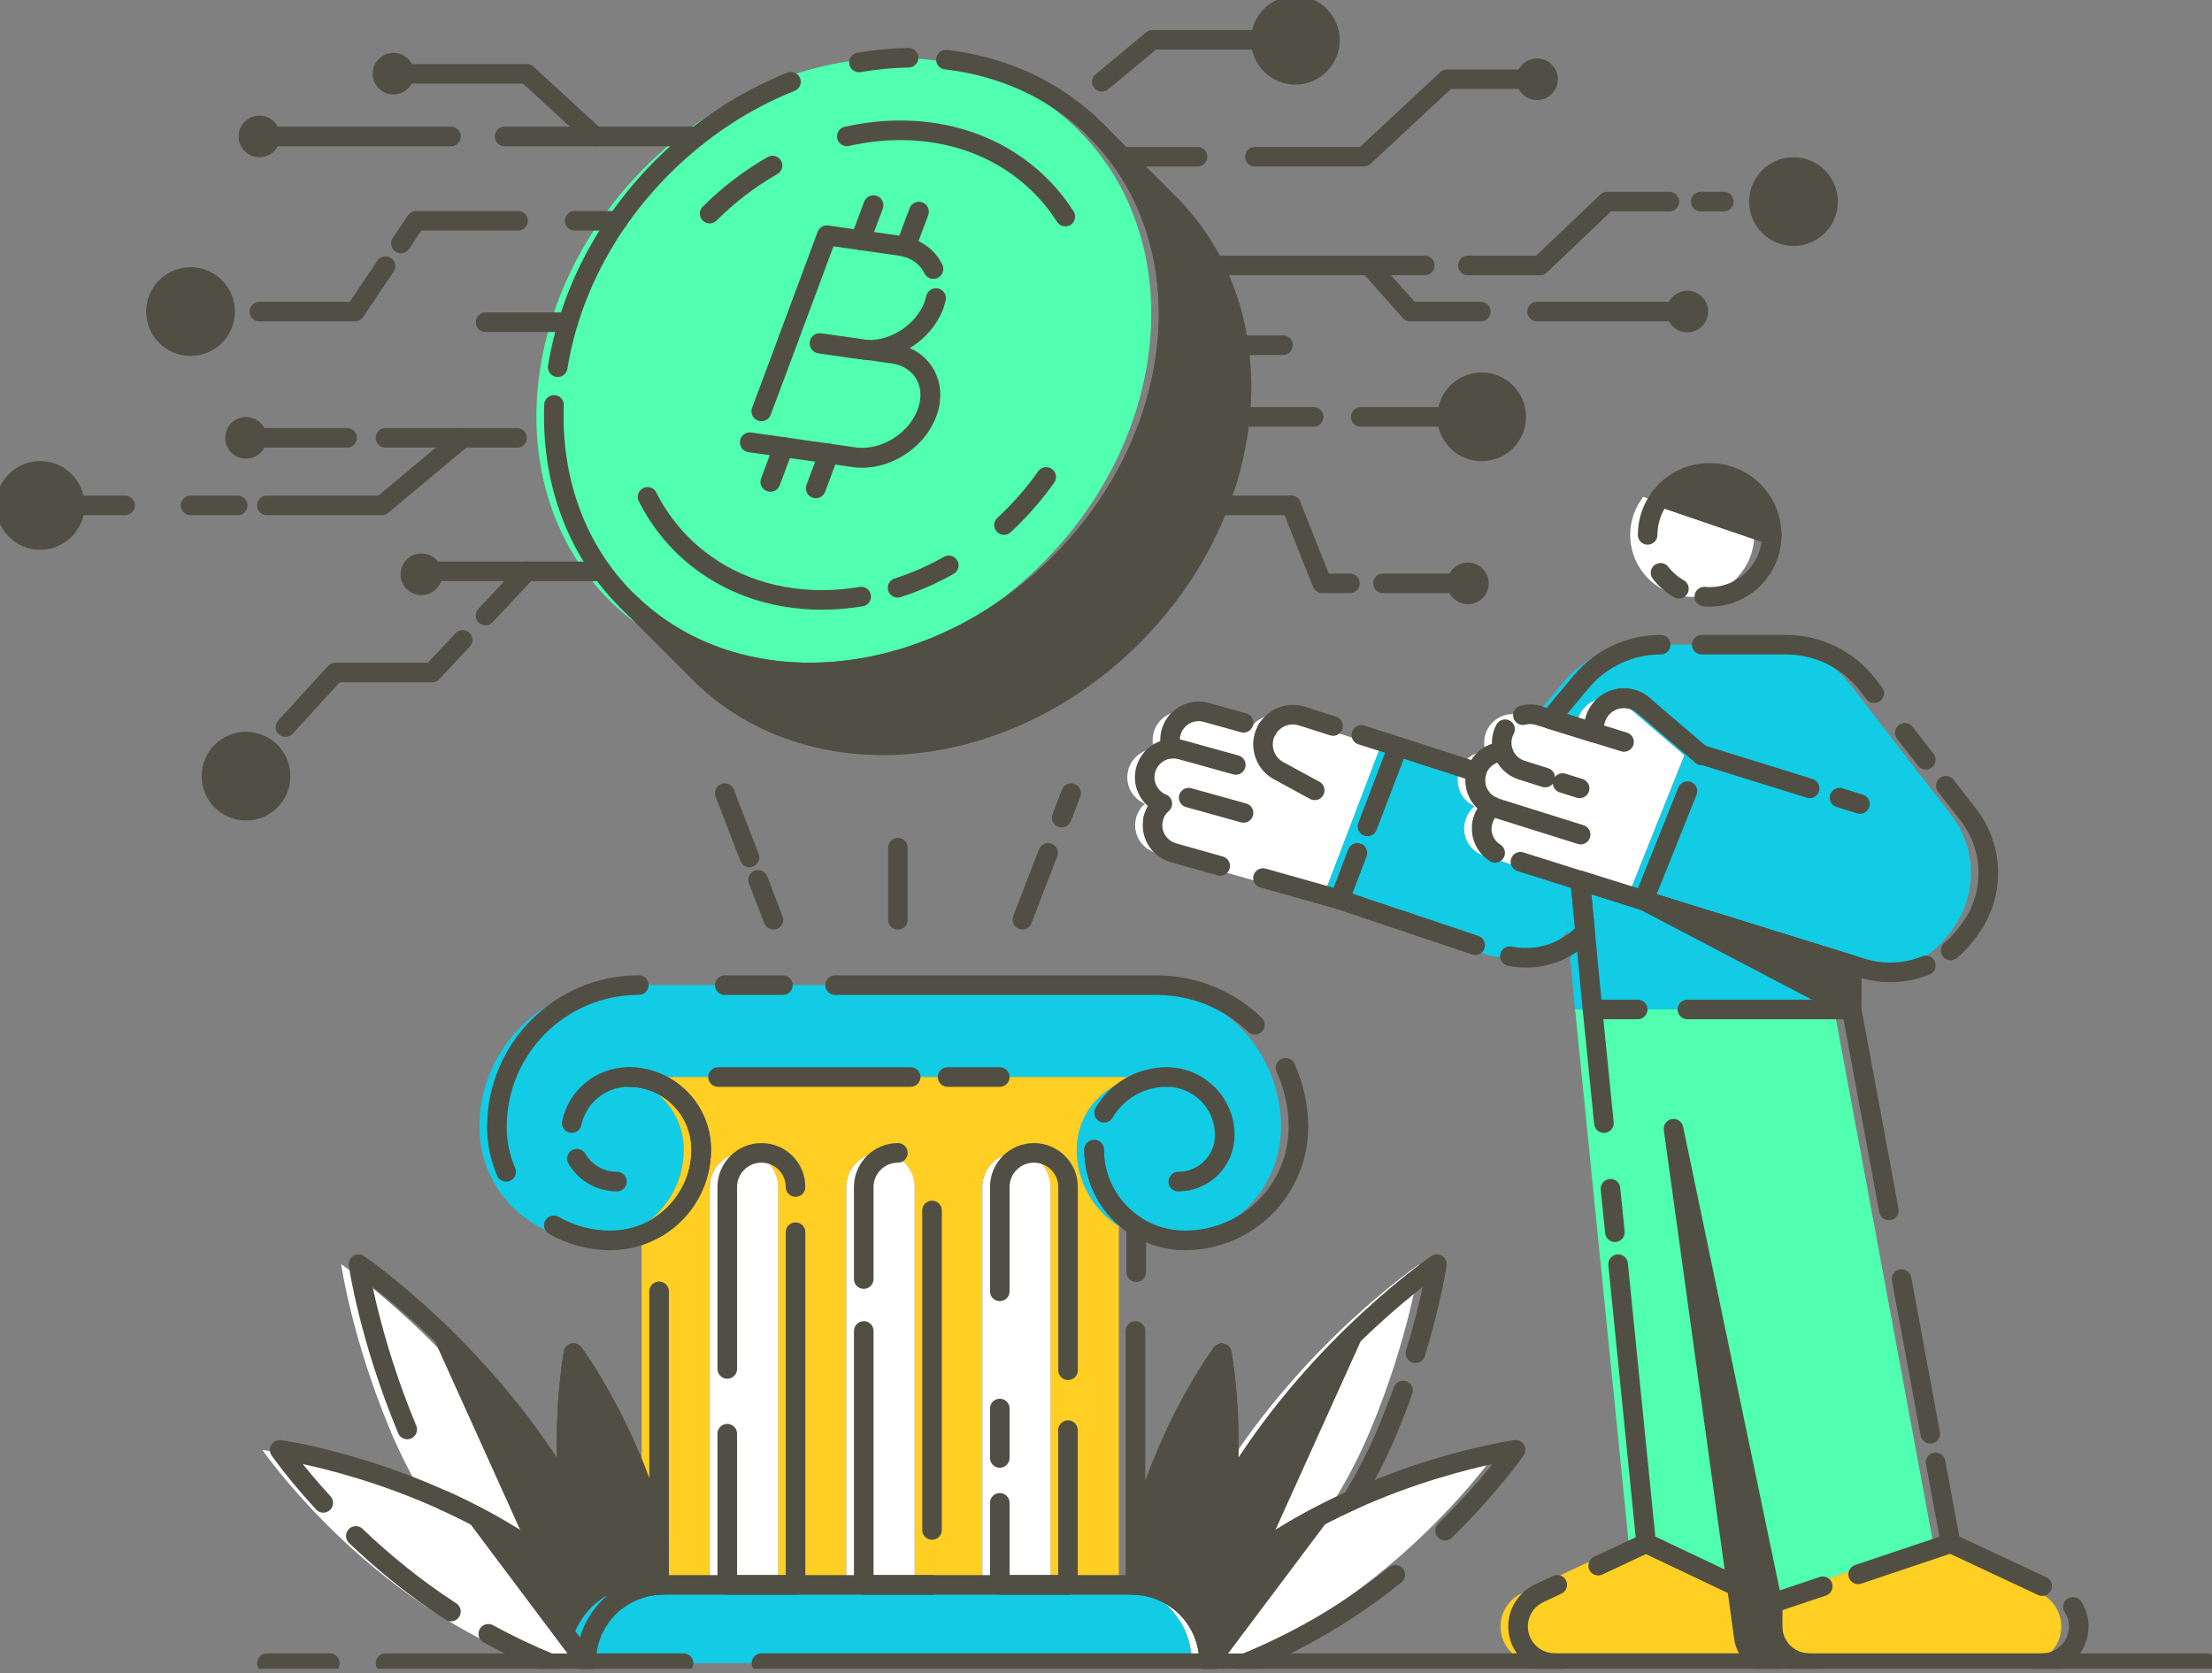 <svg width="464" height="351" viewBox="0 0 464 351" fill="none" xmlns="http://www.w3.org/2000/svg">
<rect x="0" y="0" width="464" height="351" fill="#808080" stroke="none"/>
<g clip-path="url(#clip0_795_5275)">
<path d="M409.397 195.159L408.685 196.109C403.624 202.795 394.929 205.59 386.909 203.106L384.771 202.448L343.357 189.605L342.955 189.477L341.146 188.911L353.331 158.457L341.073 147.971C338.79 146.017 335.447 145.962 333.108 147.825C331.555 149.067 330.733 150.894 330.733 152.739C330.733 153.068 330.752 153.397 330.806 153.726L321.508 150.84L328.048 143.021C332.177 138.088 338.278 135.238 344.709 135.238H370.979C377.702 135.238 384.041 138.344 388.151 143.66L409.288 170.953C414.768 178.059 414.823 187.979 409.397 195.159Z" fill="#12CCE5"/>
<path d="M289.589 156.636L277.349 188.733L242.456 178.905C242.292 178.85 242.127 178.814 241.981 178.741C241.835 178.686 241.671 178.613 241.524 178.54C241.159 178.357 240.794 178.156 240.483 177.919C240.355 177.827 240.227 177.718 240.118 177.608C239.332 176.914 238.748 176.037 238.419 175.05C238.364 174.904 238.327 174.74 238.291 174.594C238.163 174.119 238.108 173.644 238.108 173.132C238.108 172.931 238.127 172.712 238.145 172.511C238.163 172.31 238.2 172.127 238.236 171.926C238.254 171.835 238.273 171.744 238.291 171.652C238.309 171.616 238.309 171.561 238.327 171.525C238.346 171.47 238.346 171.415 238.364 171.378C238.382 171.287 238.419 171.196 238.455 171.104C238.492 171.013 238.528 170.922 238.565 170.83C238.62 170.721 238.656 170.611 238.711 170.502C238.748 170.447 238.766 170.374 238.802 170.319C238.839 170.228 238.894 170.154 238.949 170.081C239.003 169.972 239.076 169.88 239.131 169.789C239.168 169.734 239.204 169.679 239.241 169.625C239.296 169.552 239.35 169.479 239.405 169.405C239.46 169.332 239.515 169.259 239.57 169.204C239.588 169.186 239.588 169.186 239.606 169.168C239.661 169.113 239.716 169.058 239.771 169.004C239.825 168.93 239.899 168.876 239.972 168.803C240.045 168.73 240.099 168.675 240.173 168.62C237.743 167.615 236.227 165.131 236.501 162.463C236.793 159.668 238.93 157.567 241.506 157.147C241.689 157.111 241.89 157.093 242.072 157.093C241.817 156.325 241.725 155.485 241.817 154.645C242.109 151.849 244.246 149.749 246.822 149.328C247.644 149.201 248.521 149.237 249.38 149.475L262.149 153.019C263.629 150.516 266.662 149.347 269.457 150.242L289.589 156.636Z" fill="white"/>
<path d="M268.709 236.412C268.709 249.565 258.059 260.215 244.905 260.215C241.142 260.215 237.653 259.119 234.693 257.256C229.377 253.876 225.851 247.939 225.851 241.18C225.851 232.758 232.665 225.944 241.087 225.944H128.188C136.61 225.944 143.424 232.758 143.424 241.18C143.424 247.939 139.898 253.876 134.582 257.256C131.641 259.138 128.133 260.215 124.37 260.215C111.217 260.215 100.566 249.565 100.566 236.412C100.566 219.97 113.884 206.652 130.326 206.652H238.95C255.373 206.671 268.709 219.988 268.709 236.412Z" fill="#12CCE5"/>
<path d="M234.692 257.255V332.485H220.37V249.016C220.37 245.07 217.173 241.855 213.209 241.855C209.263 241.855 206.048 245.052 206.048 249.016V332.485H191.835V249.016C191.835 245.07 188.638 241.855 184.673 241.855C180.728 241.855 177.512 245.052 177.512 249.016V332.485H163.208V249.016C163.208 245.07 160.011 241.855 156.047 241.855C152.083 241.855 148.886 245.052 148.886 249.016V332.485H134.581V257.255C139.898 253.876 143.423 247.939 143.423 241.179C143.423 232.757 136.609 225.943 128.188 225.943H241.086C232.665 225.943 225.851 232.757 225.851 241.179C225.851 247.939 229.376 253.876 234.692 257.255Z" fill="#FFCF24"/>
<path d="M163.225 249.017V332.485H148.902V249.017C148.902 245.071 152.099 241.855 156.064 241.855C160.028 241.855 163.225 245.052 163.225 249.017Z" fill="white"/>
<path d="M220.371 249.017V332.485H206.066V249.017C206.066 245.071 209.263 241.855 213.228 241.855C217.174 241.855 220.371 245.052 220.371 249.017Z" fill="white"/>
<path d="M191.854 249.017V332.485H177.531V249.017C177.531 245.071 180.728 241.855 184.692 241.855C188.657 241.855 191.854 245.052 191.854 249.017Z" fill="white"/>
<path d="M233.069 35.806C231.133 32.792 228.868 29.96 226.255 27.348C203.274 4.366 162.59 7.782 135.388 34.984C108.186 62.185 104.77 102.869 127.752 125.851C130.364 128.463 133.196 130.729 136.21 132.665C159.795 147.755 194.505 142.329 218.619 118.215C242.752 94.1 248.159 59.39 233.069 35.806Z" fill="#50FFAF"/>
<path d="M237.564 133.489C210.362 160.691 169.679 164.107 146.679 141.125L131.406 125.853C134.019 128.465 136.85 130.731 139.865 132.667C163.449 147.757 198.159 142.331 222.273 118.217C246.388 94.103 251.814 59.392 236.724 35.808C234.787 32.794 232.522 29.962 229.91 27.35L245.182 42.622C268.182 65.604 264.766 106.288 237.564 133.489Z" fill="#514F44" stroke="#514F44" stroke-width="4.11" stroke-miterlimit="10" stroke-linecap="round" stroke-linejoin="round"/>
<path d="M367.975 112.207C367.975 119.387 362.148 125.214 354.968 125.214C347.789 125.214 341.961 119.387 341.961 112.207C341.961 109.211 342.984 106.453 344.683 104.242L367.975 112.207Z" fill="white"/>
<path d="M371.635 112.204L348.324 104.239C350.699 101.17 354.426 99.197 358.609 99.197C365.807 99.197 371.635 105.007 371.635 112.204Z" fill="#514F44" stroke="#514F44" stroke-width="4.11" stroke-miterlimit="10" stroke-linecap="round" stroke-linejoin="round"/>
<path d="M328.846 195.472C324.462 200.222 317.575 202.195 311.144 200.058L277.348 188.713L289.588 156.615L289.88 156.707L306.084 161.95C305.993 162.26 305.92 162.589 305.865 162.918C305.518 165.567 306.961 168.106 309.354 169.184C309.226 169.294 309.098 169.403 308.97 169.531C308.897 169.604 308.842 169.659 308.769 169.732C308.66 169.842 308.568 169.951 308.477 170.079C308.404 170.152 308.349 170.243 308.294 170.335C307.984 170.755 307.728 171.212 307.545 171.723C307.509 171.815 307.491 171.888 307.454 171.979C307.454 171.997 307.436 172.034 307.436 172.052C307.418 172.089 307.399 172.143 307.399 172.18C307.381 172.235 307.363 172.29 307.363 172.344C307.326 172.472 307.308 172.618 307.271 172.746C307.271 172.783 307.253 172.838 307.253 172.874C307.235 172.929 307.235 173.002 307.217 173.057C306.833 175.943 308.587 178.702 311.363 179.579L327.842 184.749L328.846 195.472Z" fill="#12CCE5"/>
<path d="M405.518 323.751L368.141 336.338L341.652 323.751L330.398 211.766H384.747L405.518 323.751Z" fill="#50FFAF"/>
<path d="M432.391 341.217C432.391 345.456 428.956 348.908 424.7 348.908H375.832C371.593 348.908 368.141 345.456 368.141 341.217V336.321L405.5 323.734L427.952 334.239C429.303 334.878 430.418 335.865 431.185 337.07C431.971 338.313 432.391 339.738 432.391 341.217Z" fill="#FFCF24"/>
<path d="M375.829 348.908H322.449C318.192 348.908 314.758 345.455 314.758 341.217C314.758 338.239 316.493 335.517 319.197 334.256L341.649 323.752L368.156 336.339V341.235C368.138 345.473 371.591 348.908 375.829 348.908Z" fill="#FFCF24"/>
<path d="M379.483 348.909H371.883C368.814 348.909 366.22 346.644 365.818 343.611L364.32 332.76L371.81 336.304V341.2C371.792 345.475 375.245 348.909 379.483 348.909Z" fill="#514F44" stroke="#514F44" stroke-width="4.11" stroke-miterlimit="10" stroke-linecap="round" stroke-linejoin="round"/>
<path d="M371.8 336.34L364.328 332.777L351.047 236.795L371.8 336.34Z" fill="#514F44" stroke="#514F44" stroke-width="4.11" stroke-miterlimit="10" stroke-linecap="round" stroke-linejoin="round"/>
<path d="M384.749 202.451V211.768H330.4L328.847 195.472L327.824 184.73L341.124 188.896V188.914L342.932 189.462L343.334 189.59L384.749 202.451Z" fill="#12CCE5"/>
<path d="M353.304 158.444L341.119 188.897L327.802 184.714L311.323 179.544C308.547 178.667 306.793 175.927 307.177 173.022C307.177 172.967 307.195 172.894 307.213 172.839C307.213 172.803 307.231 172.748 307.231 172.711C307.25 172.584 307.286 172.437 307.323 172.31C307.341 172.255 307.359 172.2 307.359 172.145C307.378 172.109 307.378 172.054 307.396 172.017C307.396 171.999 307.414 171.962 307.414 171.944C307.451 171.853 307.469 171.761 307.505 171.688C307.688 171.195 307.944 170.72 308.254 170.3C308.309 170.209 308.382 170.136 308.437 170.044C308.528 169.935 308.62 169.807 308.729 169.697C308.784 169.624 308.857 169.569 308.93 169.496C309.058 169.368 309.186 169.259 309.314 169.149C306.921 168.071 305.478 165.532 305.825 162.883C305.861 162.554 305.934 162.225 306.044 161.915C306.793 159.43 309.095 157.731 311.616 157.677C311.342 156.836 311.25 155.941 311.378 155.009C311.872 151.319 315.562 148.962 319.106 150.077L321.481 150.808L330.779 153.694C330.725 153.365 330.706 153.036 330.706 152.708C330.706 150.862 331.51 149.036 333.081 147.793C335.438 145.93 338.763 145.985 341.046 147.939L353.304 158.444Z" fill="white"/>
<path d="M310.799 94.702C314.805 94.702 318.052 91.455 318.052 87.45C318.052 83.444 314.805 80.197 310.799 80.197C306.794 80.197 303.547 83.444 303.547 87.45C303.547 91.455 306.794 94.702 310.799 94.702Z" fill="#514F44" stroke="#514F44" stroke-width="4.11" stroke-miterlimit="10" stroke-linecap="round" stroke-linejoin="round"/>
<path d="M39.967 72.617C43.973 72.617 47.22 69.369 47.22 65.364C47.22 61.358 43.973 58.111 39.967 58.111C35.962 58.111 32.715 61.358 32.715 65.364C32.715 69.369 35.962 72.617 39.967 72.617Z" fill="#514F44" stroke="#514F44" stroke-width="4.11" stroke-miterlimit="10" stroke-linecap="round" stroke-linejoin="round"/>
<path d="M271.721 15.693C275.727 15.693 278.974 12.446 278.974 8.44C278.974 4.435 275.727 1.188 271.721 1.188C267.716 1.188 264.469 4.435 264.469 8.44C264.469 12.446 267.716 15.693 271.721 15.693Z" fill="#514F44" stroke="#514F44" stroke-width="4.11" stroke-miterlimit="10" stroke-linecap="round" stroke-linejoin="round"/>
<path d="M51.604 170.079C55.61 170.079 58.857 166.832 58.857 162.827C58.857 158.821 55.61 155.574 51.604 155.574C47.599 155.574 44.352 158.821 44.352 162.827C44.352 166.832 47.599 170.079 51.604 170.079Z" fill="#514F44" stroke="#514F44" stroke-width="4.11" stroke-miterlimit="10" stroke-linecap="round" stroke-linejoin="round"/>
<path d="M353.944 69.728C356.356 69.728 358.31 67.774 358.31 65.362C358.31 62.951 356.356 60.996 353.944 60.996C351.533 60.996 349.578 62.951 349.578 65.362C349.578 67.774 351.533 69.728 353.944 69.728Z" fill="#514F44"/>
<path d="M322.417 20.99C324.828 20.99 326.783 19.035 326.783 16.624C326.783 14.213 324.828 12.258 322.417 12.258C320.006 12.258 318.051 14.213 318.051 16.624C318.051 19.035 320.006 20.99 322.417 20.99Z" fill="#514F44"/>
<path d="M307.913 126.748C310.324 126.748 312.279 124.793 312.279 122.382C312.279 119.97 310.324 118.016 307.913 118.016C305.502 118.016 303.547 119.97 303.547 122.382C303.547 124.793 305.502 126.748 307.913 126.748Z" fill="#514F44"/>
<path d="M88.397 124.848C90.809 124.848 92.764 122.893 92.764 120.481C92.764 118.07 90.809 116.115 88.397 116.115C85.986 116.115 84.031 118.07 84.031 120.481C84.031 122.893 85.986 124.848 88.397 124.848Z" fill="#514F44"/>
<path d="M82.546 19.822C84.957 19.822 86.912 17.867 86.912 15.456C86.912 13.045 84.957 11.09 82.546 11.09C80.135 11.09 78.18 13.045 78.18 15.456C78.18 17.867 80.135 19.822 82.546 19.822Z" fill="#514F44"/>
<path d="M51.604 96.219C54.016 96.219 55.971 94.264 55.971 91.853C55.971 89.441 54.016 87.486 51.604 87.486C49.193 87.486 47.238 89.441 47.238 91.853C47.238 94.264 49.193 96.219 51.604 96.219Z" fill="#514F44"/>
<path d="M54.413 32.992C56.824 32.992 58.779 31.037 58.779 28.626C58.779 26.215 56.824 24.26 54.413 24.26C52.002 24.26 50.047 26.215 50.047 28.626C50.047 31.037 52.002 32.992 54.413 32.992Z" fill="#514F44"/>
<path d="M8.44 113.281C12.446 113.281 15.693 110.033 15.693 106.028C15.693 102.022 12.446 98.775 8.44 98.775C4.435 98.775 1.188 102.022 1.188 106.028C1.188 110.033 4.435 113.281 8.44 113.281Z" fill="#514F44" stroke="#514F44" stroke-width="4.11" stroke-miterlimit="10" stroke-linecap="round" stroke-linejoin="round"/>
<path d="M376.217 49.546C380.223 49.546 383.47 46.299 383.47 42.294C383.47 38.288 380.223 35.041 376.217 35.041C372.212 35.041 368.965 38.288 368.965 42.294C368.965 46.299 372.212 49.546 376.217 49.546Z" fill="#514F44" stroke="#514F44" stroke-width="4.11" stroke-miterlimit="10" stroke-linecap="round" stroke-linejoin="round"/>
<path d="M139.133 332.486C138.658 332.486 138.201 332.504 137.745 332.541C135.881 332.705 134.109 333.18 132.483 333.911C131.497 334.368 130.565 334.897 129.688 335.537C127.167 329.033 123.97 321.982 119.951 314.875C119.732 314.51 119.531 314.126 119.312 313.761C118.837 308.39 118.764 303.384 118.892 299.073C118.892 298.89 118.91 298.726 118.91 298.543C118.928 298.178 118.946 297.831 118.946 297.465C119.221 290.925 119.933 286.176 120.189 284.513C120.207 284.44 120.225 284.349 120.225 284.294C120.225 284.276 120.225 284.257 120.244 284.221C120.244 284.221 120.244 284.221 120.244 284.203C120.244 284.166 120.262 284.129 120.262 284.093C120.262 284.056 120.28 284.02 120.28 284.002C120.298 283.91 120.298 283.855 120.298 283.855C120.298 283.855 132.885 300.79 138.183 324.028C138.201 324.119 138.22 324.21 138.238 324.302V332.45H139.133V332.486Z" fill="#514F44" stroke="#514F44" stroke-width="4.11" stroke-miterlimit="10" stroke-linecap="round" stroke-linejoin="round"/>
<path d="M297.754 265.203C297.754 265.203 295.543 280.658 287.524 299.877C285.386 305.01 282.829 309.979 279.924 314.729C275.247 316.848 270.406 319.351 265.583 322.329C264.049 323.26 262.569 324.228 261.126 325.215C255.225 329.216 250.018 333.491 245.579 337.564C244.885 336.815 244.118 336.139 243.277 335.555C245.798 329.051 248.995 322 253.014 314.893C253.215 314.528 253.435 314.144 253.654 313.779C254.476 312.372 255.316 310.947 256.193 309.541C273.621 281.608 297.754 265.203 297.754 265.203Z" fill="white"/>
<path d="M314.266 304.15C314.266 304.15 300.108 324.702 276.14 339.463C269.837 343.354 263.48 346.46 257.524 348.908H249.961V348.634C249.961 344.341 248.281 340.45 245.559 337.563C250.016 333.489 255.223 329.196 261.105 325.214C262.548 324.227 264.046 323.259 265.563 322.327C270.385 319.35 275.227 316.847 279.903 314.728C286.188 311.878 292.161 309.741 297.313 308.169C307.361 305.1 314.266 304.15 314.266 304.15Z" fill="white"/>
<path d="M126.031 335.555C125.702 335.792 125.373 336.048 125.063 336.304C124.606 336.706 124.15 337.126 123.729 337.564C119.272 333.491 114.065 329.197 108.183 325.215C106.74 324.228 105.242 323.26 103.725 322.329C98.903 319.351 94.061 316.848 89.385 314.729C86.48 309.979 83.922 305.01 81.785 299.877C73.765 280.64 71.555 265.203 71.555 265.203C71.555 265.203 95.687 281.608 113.134 309.541C114.011 310.947 114.869 312.372 115.673 313.779C115.892 314.144 116.093 314.528 116.312 314.893C120.313 322 123.492 329.051 126.031 335.555Z" fill="white"/>
<path d="M123.728 337.563C122.687 338.659 121.81 339.901 121.116 341.271C119.983 343.482 119.344 345.984 119.344 348.652V348.926H111.781C105.825 346.478 99.468 343.372 93.165 339.481C69.197 324.702 55.039 304.168 55.039 304.168C55.039 304.168 61.944 305.118 71.992 308.205C77.144 309.776 83.099 311.914 89.402 314.764C94.079 316.883 98.92 319.386 103.743 322.363C105.277 323.295 106.757 324.263 108.2 325.25C114.064 329.214 119.271 333.489 123.728 337.563Z" fill="white"/>
<path d="M257.291 313.778C257.071 314.143 256.87 314.527 256.651 314.892C252.632 321.999 249.435 329.05 246.914 335.554V300.022C251.7 290.047 256.286 283.891 256.286 283.891C256.286 283.891 256.286 283.891 256.286 283.909V283.927C256.286 283.945 256.304 283.982 256.304 284.018C256.304 284.037 256.304 284.073 256.322 284.11C256.322 284.146 256.341 284.183 256.341 284.219V284.238C256.341 284.256 256.341 284.274 256.359 284.311C256.596 285.736 257.364 290.613 257.638 297.482C257.638 297.519 257.638 297.574 257.638 297.61C257.656 297.921 257.656 298.231 257.674 298.542C257.674 298.725 257.692 298.889 257.692 299.072C257.82 303.401 257.766 308.407 257.291 313.778Z" fill="#514F44" stroke="#514F44" stroke-width="4.11" stroke-miterlimit="10" stroke-linecap="round" stroke-linejoin="round"/>
<path d="M129.683 335.554C129.354 335.791 129.025 336.047 128.715 336.303C128.258 336.705 127.801 337.125 127.381 337.563C123.49 333.983 119.014 330.274 114.009 326.712L93.055 280.328C100.563 287.69 109.277 297.555 116.767 309.539C117.644 310.946 118.503 312.371 119.306 313.778C119.526 314.143 119.727 314.527 119.946 314.892C123.965 321.998 127.144 329.05 129.683 335.554Z" fill="#514F44" stroke="#514F44" stroke-width="4.11" stroke-miterlimit="10" stroke-linecap="round" stroke-linejoin="round"/>
<path d="M247.016 335.552C247.344 335.789 247.673 336.045 247.984 336.301C248.441 336.703 248.897 337.123 249.317 337.561C253.209 333.981 257.684 330.272 262.69 326.71L283.644 280.326C276.136 287.688 267.421 297.553 259.931 309.537C259.055 310.944 258.196 312.369 257.392 313.776C257.173 314.141 256.972 314.525 256.753 314.89C252.734 321.996 249.537 329.048 247.016 335.552Z" fill="#514F44" stroke="#514F44" stroke-width="4.11" stroke-miterlimit="10" stroke-linecap="round" stroke-linejoin="round"/>
<path d="M127.384 337.565C126.343 338.661 125.466 339.903 124.772 341.274C123.639 343.484 123 345.987 123 348.654L100.164 318.219C102.557 319.479 104.987 320.849 107.38 322.329C108.915 323.261 110.394 324.229 111.838 325.216C117.72 329.216 122.927 333.491 127.384 337.565Z" fill="#514F44" stroke="#514F44" stroke-width="4.11" stroke-miterlimit="10" stroke-linecap="round" stroke-linejoin="round"/>
<path d="M249.32 337.565C250.362 338.661 251.238 339.903 251.933 341.274C253.065 343.484 253.705 345.987 253.705 348.654L276.559 318.219C274.165 319.479 271.736 320.849 269.343 322.329C267.808 323.261 266.328 324.229 264.885 325.216C258.984 329.216 253.76 333.491 249.32 337.565Z" fill="#514F44" stroke="#514F44" stroke-width="4.11" stroke-miterlimit="10" stroke-linecap="round" stroke-linejoin="round"/>
<path d="M249.947 348.634V348.908H119.328V348.634C119.328 345.985 119.968 343.464 121.1 341.253C121.794 339.901 122.69 338.659 123.713 337.545C124.133 337.106 124.571 336.686 125.046 336.284C125.357 336.028 125.686 335.773 126.014 335.535C126.891 334.896 127.823 334.366 128.809 333.909C130.435 333.179 132.207 332.704 134.071 332.539C134.527 332.503 135.002 332.484 135.459 332.484H233.78C237.306 332.484 240.576 333.617 243.243 335.553C244.065 336.156 244.851 336.832 245.545 337.563C248.285 340.449 249.947 344.359 249.947 348.634Z" fill="#12CCE5"/>
<path d="M246.916 300.023V335.556C244.267 333.637 240.997 332.486 237.453 332.486H238.33V324.339C238.348 324.247 238.367 324.156 238.385 324.065C240.504 314.839 243.756 306.6 246.916 300.023Z" fill="#514F44" stroke="#514F44" stroke-width="4.11" stroke-miterlimit="10" stroke-linecap="round" stroke-linejoin="round"/>
<path d="M344.777 188.895L388.402 211.767V202.45L344.777 188.895Z" fill="#514F44" stroke="#514F44" stroke-width="4.11" stroke-miterlimit="10" stroke-linecap="round" stroke-linejoin="round"/>
<path d="M198.773 225.943H209.716" stroke="#514F44" stroke-width="4.11" stroke-miterlimit="10" stroke-linecap="round" stroke-linejoin="round"/>
<path d="M150.617 225.943H191.027" stroke="#514F44" stroke-width="4.11" stroke-miterlimit="10" stroke-linecap="round" stroke-linejoin="round"/>
<path d="M138.253 257.255C143.569 253.876 147.095 247.939 147.095 241.179C147.095 232.757 140.281 225.943 131.859 225.943" stroke="#514F44" stroke-width="4.11" stroke-miterlimit="10" stroke-linecap="round" stroke-linejoin="round"/>
<path d="M229.504 241.178C229.504 247.937 233.03 253.874 238.346 257.254V266.881" stroke="#514F44" stroke-width="4.11" stroke-miterlimit="10" stroke-linecap="round" stroke-linejoin="round"/>
<path d="M166.877 258.498V332.485H152.555V300.771" stroke="#514F44" stroke-width="4.11" stroke-miterlimit="10" stroke-linecap="round" stroke-linejoin="round"/>
<path d="M152.555 287.179V249.017C152.555 245.071 155.752 241.855 159.716 241.855C163.68 241.855 166.877 245.052 166.877 249.017" stroke="#514F44" stroke-width="4.11" stroke-miterlimit="10" stroke-linecap="round" stroke-linejoin="round"/>
<path d="M209.719 305.85V295.492" stroke="#514F44" stroke-width="4.11" stroke-miterlimit="10" stroke-linecap="round" stroke-linejoin="round"/>
<path d="M224.023 300.023V332.486H209.719V315.278" stroke="#514F44" stroke-width="4.11" stroke-miterlimit="10" stroke-linecap="round" stroke-linejoin="round"/>
<path d="M209.719 270.902V249.017C209.719 245.071 212.916 241.855 216.88 241.855C220.826 241.855 224.041 245.052 224.041 249.017V287.453" stroke="#514F44" stroke-width="4.11" stroke-miterlimit="10" stroke-linecap="round" stroke-linejoin="round"/>
<path d="M181.184 268.326V249.017C181.184 245.071 184.381 241.855 188.345 241.855" stroke="#514F44" stroke-width="4.11" stroke-miterlimit="10" stroke-linecap="round" stroke-linejoin="round"/>
<path d="M195.506 332.486H181.184V279.215" stroke="#514F44" stroke-width="4.11" stroke-miterlimit="10" stroke-linecap="round" stroke-linejoin="round"/>
<path d="M195.508 253.93V320.957" stroke="#514F44" stroke-width="4.11" stroke-miterlimit="10" stroke-linecap="round" stroke-linejoin="round"/>
<path d="M119.93 235.607C121.099 230.09 125.995 225.943 131.859 225.943" stroke="#514F44" stroke-width="4.11" stroke-miterlimit="10" stroke-linecap="round" stroke-linejoin="round"/>
<path d="M129.415 247.885C125.835 247.885 122.711 245.966 121.012 243.08" stroke="#514F44" stroke-width="4.11" stroke-miterlimit="10" stroke-linecap="round" stroke-linejoin="round"/>
<path d="M231.605 233.433C234.254 228.939 239.15 225.943 244.74 225.943" stroke="#514F44" stroke-width="4.11" stroke-miterlimit="10" stroke-linecap="round" stroke-linejoin="round"/>
<path d="M269.658 224.006C271.393 227.787 272.362 231.989 272.362 236.41C272.362 249.563 261.711 260.214 248.558 260.214C244.795 260.214 241.305 259.118 238.346 257.254C233.03 253.875 229.504 247.938 229.504 241.178" stroke="#514F44" stroke-width="4.11" stroke-miterlimit="10" stroke-linecap="round" stroke-linejoin="round"/>
<path d="M175.176 206.67H242.605C250.606 206.67 257.877 209.83 263.23 214.982" stroke="#514F44" stroke-width="4.11" stroke-miterlimit="10" stroke-linecap="round" stroke-linejoin="round"/>
<path d="M152.031 206.67H164.216" stroke="#514F44" stroke-width="4.11" stroke-miterlimit="10" stroke-linecap="round" stroke-linejoin="round"/>
<path d="M106.171 245.838C104.929 242.952 104.234 239.755 104.234 236.412C104.234 219.97 117.552 206.652 133.994 206.652" stroke="#514F44" stroke-width="4.11" stroke-miterlimit="10" stroke-linecap="round" stroke-linejoin="round"/>
<path d="M131.861 225.943C140.282 225.943 147.096 232.757 147.096 241.179C147.096 247.939 143.571 253.876 138.254 257.255C135.313 259.137 131.806 260.215 128.042 260.215C123.713 260.215 119.676 259.064 116.168 257.054" stroke="#514F44" stroke-width="4.11" stroke-miterlimit="10" stroke-linecap="round" stroke-linejoin="round"/>
<path d="M244.734 225.943C251.457 225.943 256.919 231.406 256.919 238.128C256.919 243.518 252.553 247.884 247.164 247.884" stroke="#514F44" stroke-width="4.11" stroke-miterlimit="10" stroke-linecap="round" stroke-linejoin="round"/>
<path d="M190.585 12.111C187.132 12.166 183.661 12.495 180.172 13.098" stroke="#514F44" stroke-width="4.11" stroke-miterlimit="10" stroke-linecap="round" stroke-linejoin="round"/>
<path d="M116.21 84.946C115.626 100.328 120.595 115.052 131.391 125.849C134.004 128.461 136.835 130.727 139.85 132.663C163.434 147.753 198.144 142.327 222.258 118.213C246.373 94.099 251.798 59.389 236.709 35.804C234.772 32.79 232.507 29.958 229.895 27.346C221.327 18.778 210.293 13.882 198.418 12.512" stroke="#514F44" stroke-width="4.11" stroke-miterlimit="10" stroke-linecap="round" stroke-linejoin="round"/>
<path d="M165.919 17.154C156.31 20.972 147.084 26.946 139.028 34.984C126.788 47.224 119.371 62.186 116.996 77.038" stroke="#514F44" stroke-width="4.11" stroke-miterlimit="10" stroke-linecap="round" stroke-linejoin="round"/>
<path d="M162.049 34.728C157.372 37.396 152.915 40.757 148.859 44.813" stroke="#514F44" stroke-width="4.11" stroke-miterlimit="10" stroke-linecap="round" stroke-linejoin="round"/>
<path d="M223.468 45.435C221.989 43.134 220.271 40.96 218.262 38.968C207.831 28.537 192.613 25.23 177.633 28.61" stroke="#514F44" stroke-width="4.11" stroke-miterlimit="10" stroke-linecap="round" stroke-linejoin="round"/>
<path d="M210.609 110.143C211.231 109.576 211.833 108.992 212.436 108.389C215.067 105.758 217.405 102.963 219.451 100.059" stroke="#514F44" stroke-width="4.11" stroke-miterlimit="10" stroke-linecap="round" stroke-linejoin="round"/>
<path d="M188.281 123.315C191.935 122.146 195.534 120.575 199.023 118.602" stroke="#514F44" stroke-width="4.11" stroke-miterlimit="10" stroke-linecap="round" stroke-linejoin="round"/>
<path d="M135.836 104.242C137.663 107.878 140.056 111.239 143.034 114.217C145.025 116.208 147.199 117.944 149.501 119.423C158.471 125.16 169.523 127.023 180.648 125.16" stroke="#514F44" stroke-width="4.11" stroke-miterlimit="10" stroke-linecap="round" stroke-linejoin="round"/>
<path d="M352.179 123.513C350.681 122.654 349.384 121.522 348.324 120.17" stroke="#514F44" stroke-width="4.11" stroke-miterlimit="10" stroke-linecap="round" stroke-linejoin="round"/>
<path d="M345.617 112.207C345.617 109.211 346.64 106.453 348.339 104.242L371.65 112.207C371.65 119.387 365.822 125.214 358.643 125.214C358.259 125.214 357.875 125.196 357.51 125.16" stroke="#514F44" stroke-width="4.11" stroke-miterlimit="10" stroke-linecap="round" stroke-linejoin="round"/>
<path d="M385.859 167.336L390.152 168.67" stroke="#514F44" stroke-width="4.11" stroke-miterlimit="10" stroke-linecap="round" stroke-linejoin="round"/>
<path d="M356.961 158.441L356.997 158.35L379.596 165.383" stroke="#514F44" stroke-width="4.11" stroke-miterlimit="10" stroke-linecap="round" stroke-linejoin="round"/>
<path d="M403.968 202.523C399.803 204.222 395.072 204.496 390.559 203.089L388.422 202.431L347.007 189.589L346.605 189.461L344.797 188.895" stroke="#514F44" stroke-width="4.11" stroke-miterlimit="10" stroke-linecap="round" stroke-linejoin="round"/>
<path d="M408.168 164.836L412.918 170.956C418.417 178.062 418.471 187.982 413.046 195.143L412.333 196.093C411.401 197.335 410.342 198.432 409.173 199.4" stroke="#514F44" stroke-width="4.11" stroke-miterlimit="10" stroke-linecap="round" stroke-linejoin="round"/>
<path d="M399.562 153.729L403.965 159.392" stroke="#514F44" stroke-width="4.11" stroke-miterlimit="10" stroke-linecap="round" stroke-linejoin="round"/>
<path d="M356.961 135.238H374.608C381.331 135.238 387.67 138.344 391.781 143.66L393.151 145.432" stroke="#514F44" stroke-width="4.11" stroke-miterlimit="10" stroke-linecap="round" stroke-linejoin="round"/>
<path d="M344.722 147.971C342.438 146.017 339.095 145.962 336.757 147.825C335.204 149.067 334.382 150.894 334.382 152.739C334.382 153.068 334.4 153.397 334.455 153.726L325.156 150.84L331.696 143.021C335.825 138.088 341.927 135.238 348.357 135.238" stroke="#514F44" stroke-width="4.11" stroke-miterlimit="10" stroke-linecap="round" stroke-linejoin="round"/>
<path d="M309.448 198.285L281.004 188.73" stroke="#514F44" stroke-width="4.11" stroke-miterlimit="10" stroke-linecap="round" stroke-linejoin="round"/>
<path d="M331.48 184.73L332.503 195.491C328.557 199.784 322.565 201.793 316.719 200.587" stroke="#514F44" stroke-width="4.11" stroke-miterlimit="10" stroke-linecap="round" stroke-linejoin="round"/>
<path d="M293.242 156.633L293.535 156.724L309.739 161.967C309.647 162.278 309.574 162.607 309.519 162.935C309.172 165.584 310.615 168.124 313.009 169.201C312.881 169.311 312.753 169.421 312.625 169.549C312.552 169.622 312.497 169.676 312.424 169.75C312.314 169.859 312.223 169.969 312.132 170.097C312.059 170.17 312.004 170.261 311.949 170.352C311.639 170.773 311.383 171.229 311.2 171.741C311.164 171.832 311.145 171.905 311.109 171.997C311.109 172.015 311.09 172.051 311.09 172.07C311.072 172.106 311.054 172.161 311.054 172.198C311.036 172.252 311.017 172.307 311.017 172.362C310.981 172.49 310.963 172.636 310.926 172.764C310.926 172.8 310.908 172.855 310.908 172.892C310.89 172.947 310.889 173.02 310.871 173.074" stroke="#514F44" stroke-width="4.11" stroke-miterlimit="10" stroke-linecap="round" stroke-linejoin="round"/>
<path d="M293.242 156.633L293.516 156.724" stroke="#514F44" stroke-width="4.11" stroke-miterlimit="10" stroke-linecap="round" stroke-linejoin="round"/>
<path d="M336.448 235.606L334.055 211.766" stroke="#514F44" stroke-width="4.11" stroke-miterlimit="10" stroke-linecap="round" stroke-linejoin="round"/>
<path d="M338.752 258.499L337.82 249.383" stroke="#514F44" stroke-width="4.11" stroke-miterlimit="10" stroke-linecap="round" stroke-linejoin="round"/>
<path d="M371.794 336.34L345.304 323.753L339.422 265.203" stroke="#514F44" stroke-width="4.11" stroke-miterlimit="10" stroke-linecap="round" stroke-linejoin="round"/>
<path d="M406.016 306.781L409.176 323.753" stroke="#514F44" stroke-width="4.11" stroke-miterlimit="10" stroke-linecap="round" stroke-linejoin="round"/>
<path d="M398.887 268.328L404.897 300.773" stroke="#514F44" stroke-width="4.11" stroke-miterlimit="10" stroke-linecap="round" stroke-linejoin="round"/>
<path d="M388.406 211.766L396.225 253.929" stroke="#514F44" stroke-width="4.11" stroke-miterlimit="10" stroke-linecap="round" stroke-linejoin="round"/>
<path d="M434.841 337.089C435.609 338.294 436.047 339.719 436.047 341.217C436.047 345.456 432.613 348.908 428.356 348.908H379.488C375.25 348.908 371.797 345.456 371.797 341.217V336.321L382.356 332.777" stroke="#514F44" stroke-width="4.11" stroke-miterlimit="10" stroke-linecap="round" stroke-linejoin="round"/>
<path d="M389.773 330.274L409.175 323.752L428.375 332.74" stroke="#514F44" stroke-width="4.11" stroke-miterlimit="10" stroke-linecap="round" stroke-linejoin="round"/>
<path d="M335.241 328.448L345.306 323.734L364.324 332.759L371.905 348.89H326.125C321.868 348.89 318.434 345.437 318.434 341.199C318.434 338.221 320.169 335.499 322.873 334.239L326.654 332.467" stroke="#514F44" stroke-width="4.11" stroke-miterlimit="10" stroke-linecap="round" stroke-linejoin="round"/>
<path d="M343.534 211.768H334.052L332.5 195.472L331.477 184.73L344.776 188.896V188.914L346.585 189.462L346.986 189.59L388.401 202.451V211.768H353.965" stroke="#514F44" stroke-width="4.11" stroke-miterlimit="10" stroke-linecap="round" stroke-linejoin="round"/>
<path d="M265.807 152.996C265.77 153.051 265.734 153.124 265.697 153.179C265.167 154.129 264.93 155.17 264.93 156.175C264.93 158.385 266.117 160.541 268.2 161.674L275.781 165.802" stroke="#514F44" stroke-width="4.11" stroke-miterlimit="10" stroke-linecap="round" stroke-linejoin="round"/>
<path d="M249.34 167.336L260.849 170.533" stroke="#514F44" stroke-width="4.11" stroke-miterlimit="10" stroke-linecap="round" stroke-linejoin="round"/>
<path d="M241.962 171.521C241.944 171.558 241.944 171.613 241.926 171.649" stroke="#514F44" stroke-width="4.11" stroke-miterlimit="10" stroke-linecap="round" stroke-linejoin="round"/>
<path d="M245.711 157.073C246.369 157.037 247.045 157.091 247.72 157.274L259.23 160.471" stroke="#514F44" stroke-width="4.11" stroke-miterlimit="10" stroke-linecap="round" stroke-linejoin="round"/>
<path d="M265.805 153C267.284 150.497 270.317 149.328 273.112 150.223L279.634 152.305" stroke="#514F44" stroke-width="4.11" stroke-miterlimit="10" stroke-linecap="round" stroke-linejoin="round"/>
<path d="M255.951 181.66L246.105 178.884C245.94 178.829 245.776 178.792 245.63 178.719C245.483 178.664 245.319 178.591 245.173 178.518C244.807 178.335 244.442 178.135 244.132 177.897C244.004 177.806 243.876 177.696 243.766 177.586C242.981 176.892 242.396 176.015 242.067 175.029C242.012 174.883 241.976 174.718 241.939 174.572C241.811 174.097 241.757 173.622 241.757 173.111C241.757 172.91 241.775 172.691 241.793 172.49C241.811 172.289 241.848 172.106 241.885 171.905C241.903 171.814 241.921 171.722 241.939 171.631C241.958 171.594 241.958 171.54 241.976 171.503C241.994 171.448 241.994 171.393 242.012 171.357C242.031 171.266 242.067 171.174 242.104 171.083C242.14 170.992 242.177 170.9 242.213 170.809C242.268 170.699 242.305 170.59 242.36 170.48C242.396 170.425 242.414 170.352 242.451 170.297C242.487 170.206 242.542 170.133 242.597 170.06C242.652 169.95 242.725 169.859 242.78 169.768C242.816 169.713 242.853 169.658 242.889 169.603C242.944 169.53 242.999 169.457 243.054 169.384C243.109 169.311 243.163 169.238 243.218 169.183C243.236 169.165 243.236 169.165 243.255 169.146C243.309 169.092 243.364 169.037 243.419 168.982C243.474 168.909 243.547 168.854 243.62 168.781C243.693 168.708 243.748 168.653 243.821 168.598C241.391 167.594 239.875 165.109 240.149 162.442C240.441 159.647 242.579 157.546 245.155 157.126C245.337 157.089 245.538 157.071 245.721 157.071C245.465 156.304 245.374 155.463 245.465 154.623C245.757 151.828 247.895 149.727 250.471 149.307C251.293 149.179 252.17 149.216 253.028 149.453L260.847 151.627" stroke="#514F44" stroke-width="4.11" stroke-miterlimit="10" stroke-linecap="round" stroke-linejoin="round"/>
<path d="M284.733 178.92L281.006 188.73L264.93 184.199" stroke="#514F44" stroke-width="4.11" stroke-miterlimit="10" stroke-linecap="round" stroke-linejoin="round"/>
<path d="M285.566 154.184L293.239 156.632L286.845 173.365" stroke="#514F44" stroke-width="4.11" stroke-miterlimit="10" stroke-linecap="round" stroke-linejoin="round"/>
<path d="M265.822 152.996H265.805" stroke="#514F44" stroke-width="4.11" stroke-miterlimit="10" stroke-linecap="round" stroke-linejoin="round"/>
<path d="M313.001 169.182L312.984 169.199" stroke="#514F44" stroke-width="4.11" stroke-miterlimit="10" stroke-linecap="round" stroke-linejoin="round"/>
<path d="M312.984 169.199C313.204 169.291 313.423 169.382 313.642 169.455L331.563 175.082" stroke="#514F44" stroke-width="4.11" stroke-miterlimit="10" stroke-linecap="round" stroke-linejoin="round"/>
<path d="M313.629 178.922C311.674 177.698 310.542 175.414 310.852 173.039C310.852 172.984 310.871 172.911 310.889 172.857C310.889 172.82 310.907 172.765 310.907 172.729C310.925 172.601 310.962 172.455 310.999 172.327C311.017 172.272 311.035 172.217 311.035 172.162C311.053 172.126 311.053 172.071 311.072 172.034C311.072 172.016 311.09 171.98 311.09 171.961C311.126 171.87 311.145 171.779 311.181 171.706C311.364 171.212 311.62 170.737 311.93 170.317C311.985 170.226 312.058 170.153 312.113 170.061C312.204 169.952 312.296 169.824 312.405 169.714C312.46 169.641 312.533 169.586 312.606 169.513C312.734 169.386 312.862 169.276 312.99 169.166C310.597 168.088 309.153 165.549 309.5 162.9C309.537 162.571 309.61 162.243 309.72 161.932C310.469 159.447 312.771 157.749 315.292 157.694C315.018 156.853 314.926 155.958 315.054 155.027C315.145 154.278 315.383 153.583 315.712 152.98" stroke="#514F44" stroke-width="4.11" stroke-miterlimit="10" stroke-linecap="round" stroke-linejoin="round"/>
<path d="M353.969 165.969L344.78 188.896L331.48 184.73L318.93 180.784" stroke="#514F44" stroke-width="4.11" stroke-miterlimit="10" stroke-linecap="round" stroke-linejoin="round"/>
<path d="M319.453 150.037C320.494 149.763 321.645 149.763 322.76 150.11L325.135 150.841L334.433 153.727C334.378 153.398 334.36 153.07 334.36 152.741C334.36 150.896 335.164 149.069 336.735 147.827C339.092 145.963 342.417 146.018 344.7 147.973L356.958 158.44" stroke="#514F44" stroke-width="4.11" stroke-miterlimit="10" stroke-linecap="round" stroke-linejoin="round"/>
<path d="M340.668 155.647L334.457 153.729" stroke="#514F44" stroke-width="4.11" stroke-miterlimit="10" stroke-linecap="round" stroke-linejoin="round"/>
<path d="M327.785 164.27L331.348 165.384" stroke="#514F44" stroke-width="4.11" stroke-miterlimit="10" stroke-linecap="round" stroke-linejoin="round"/>
<path d="M315.289 157.711C315.874 159.501 317.299 160.963 319.199 161.566L324.131 163.118" stroke="#514F44" stroke-width="4.11" stroke-miterlimit="10" stroke-linecap="round" stroke-linejoin="round"/>
<path d="M285.441 87.453H303.545" stroke="#514F44" stroke-width="4.11" stroke-miterlimit="10" stroke-linecap="round" stroke-linejoin="round"/>
<path d="M261.363 87.453H275.558" stroke="#514F44" stroke-width="4.11" stroke-miterlimit="10" stroke-linecap="round" stroke-linejoin="round"/>
<path d="M270.845 106.031H255.609" stroke="#514F44" stroke-width="4.11" stroke-miterlimit="10" stroke-linecap="round" stroke-linejoin="round"/>
<path d="M290.098 122.381H303.543" stroke="#514F44" stroke-width="4.11" stroke-miterlimit="10" stroke-linecap="round" stroke-linejoin="round"/>
<path d="M270.844 106.031L277.347 122.381H283.175" stroke="#514F44" stroke-width="4.11" stroke-miterlimit="10" stroke-linecap="round" stroke-linejoin="round"/>
<path d="M356.758 42.293H361.617" stroke="#514F44" stroke-width="4.11" stroke-miterlimit="10" stroke-linecap="round" stroke-linejoin="round"/>
<path d="M307.91 55.684H323.055L337.121 42.293H350.183" stroke="#514F44" stroke-width="4.11" stroke-miterlimit="10" stroke-linecap="round" stroke-linejoin="round"/>
<path d="M254.602 55.684H298.866" stroke="#514F44" stroke-width="4.11" stroke-miterlimit="10" stroke-linecap="round" stroke-linejoin="round"/>
<path d="M322.422 65.365H349.587" stroke="#514F44" stroke-width="4.11" stroke-miterlimit="10" stroke-linecap="round" stroke-linejoin="round"/>
<path d="M287.191 55.684L295.832 65.366H310.63" stroke="#514F44" stroke-width="4.11" stroke-miterlimit="10" stroke-linecap="round" stroke-linejoin="round"/>
<path d="M263.227 32.88H286.08L303.545 16.621H318.379" stroke="#514F44" stroke-width="4.11" stroke-miterlimit="10" stroke-linecap="round" stroke-linejoin="round"/>
<path d="M234.711 32.883H251.189" stroke="#514F44" stroke-width="4.11" stroke-miterlimit="10" stroke-linecap="round" stroke-linejoin="round"/>
<path d="M259.809 72.416H269.125" stroke="#514F44" stroke-width="4.11" stroke-miterlimit="10" stroke-linecap="round" stroke-linejoin="round"/>
<path d="M231.133 17.155L241.747 8.35H264.473" stroke="#514F44" stroke-width="4.11" stroke-miterlimit="10" stroke-linecap="round" stroke-linejoin="round"/>
<path d="M94.603 28.625H57.5" stroke="#514F44" stroke-width="4.11" stroke-miterlimit="10" stroke-linecap="round" stroke-linejoin="round"/>
<path d="M146.162 28.625H114.01H105.844" stroke="#514F44" stroke-width="4.11" stroke-miterlimit="10" stroke-linecap="round" stroke-linejoin="round"/>
<path d="M124.808 28.627L110.522 15.492H86.883" stroke="#514F44" stroke-width="4.11" stroke-miterlimit="10" stroke-linecap="round" stroke-linejoin="round"/>
<path d="M80.871 55.828L74.458 65.364H54.418" stroke="#514F44" stroke-width="4.11" stroke-miterlimit="10" stroke-linecap="round" stroke-linejoin="round"/>
<path d="M108.675 46.31H87.301L84.086 51.079" stroke="#514F44" stroke-width="4.11" stroke-miterlimit="10" stroke-linecap="round" stroke-linejoin="round"/>
<path d="M129.571 46.31H120.547" stroke="#514F44" stroke-width="4.11" stroke-miterlimit="10" stroke-linecap="round" stroke-linejoin="round"/>
<path d="M119.203 67.592H101.848" stroke="#514F44" stroke-width="4.11" stroke-miterlimit="10" stroke-linecap="round" stroke-linejoin="round"/>
<path d="M72.814 91.852H54.418" stroke="#514F44" stroke-width="4.11" stroke-miterlimit="10" stroke-linecap="round" stroke-linejoin="round"/>
<path d="M108.46 91.852H80.875" stroke="#514F44" stroke-width="4.11" stroke-miterlimit="10" stroke-linecap="round" stroke-linejoin="round"/>
<path d="M26.232 106.031H15.691" stroke="#514F44" stroke-width="4.11" stroke-miterlimit="10" stroke-linecap="round" stroke-linejoin="round"/>
<path d="M49.852 106.031H39.969" stroke="#514F44" stroke-width="4.11" stroke-miterlimit="10" stroke-linecap="round" stroke-linejoin="round"/>
<path d="M97.062 91.852L80.109 106.028H55.977" stroke="#514F44" stroke-width="4.11" stroke-miterlimit="10" stroke-linecap="round" stroke-linejoin="round"/>
<path d="M126.264 119.859H90.641" stroke="#514F44" stroke-width="4.11" stroke-miterlimit="10" stroke-linecap="round" stroke-linejoin="round"/>
<path d="M97.055 134.236L90.643 141.087H70.347L59.879 152.523" stroke="#514F44" stroke-width="4.11" stroke-miterlimit="10" stroke-linecap="round" stroke-linejoin="round"/>
<path d="M110.525 119.859L101.848 129.121" stroke="#514F44" stroke-width="4.11" stroke-miterlimit="10" stroke-linecap="round" stroke-linejoin="round"/>
<path d="M462.814 348.908H428.359" stroke="#514F44" stroke-width="4.11" stroke-miterlimit="10" stroke-linecap="round" stroke-linejoin="round"/>
<path d="M69.185 348.908H55.977" stroke="#514F44" stroke-width="4.11" stroke-miterlimit="10" stroke-linecap="round" stroke-linejoin="round"/>
<path d="M115.421 348.908H80.875" stroke="#514F44" stroke-width="4.11" stroke-miterlimit="10" stroke-linecap="round" stroke-linejoin="round"/>
<path d="M326.106 348.908H261.18" stroke="#514F44" stroke-width="4.11" stroke-miterlimit="10" stroke-linecap="round" stroke-linejoin="round"/>
<path d="M139.133 332.486C138.658 332.486 138.201 332.504 137.745 332.541C135.881 332.705 134.109 333.18 132.483 333.911C131.497 334.368 130.565 334.897 129.688 335.537C127.167 329.033 123.97 321.982 119.951 314.875C119.732 314.51 119.531 314.126 119.312 313.761C118.837 308.39 118.764 303.384 118.892 299.073C118.892 298.89 118.91 298.726 118.91 298.543C118.928 298.178 118.946 297.831 118.946 297.465C119.221 290.925 119.933 286.176 120.189 284.513C120.207 284.44 120.225 284.349 120.225 284.294C120.225 284.276 120.225 284.257 120.244 284.221C120.244 284.221 120.244 284.221 120.244 284.203C120.244 284.166 120.262 284.129 120.262 284.093C120.262 284.056 120.28 284.02 120.28 284.002C120.298 283.91 120.298 283.855 120.298 283.855C120.298 283.855 132.885 300.79 138.183 324.028C138.201 324.119 138.22 324.21 138.238 324.302V332.45H139.133V332.486Z" stroke="#514F44" stroke-width="4.11" stroke-miterlimit="10" stroke-linecap="round" stroke-linejoin="round"/>
<path d="M294.321 291.711C293.389 294.323 292.329 297.063 291.16 299.877C289.023 305.01 286.465 309.979 283.561 314.729C278.884 316.848 274.043 319.351 269.22 322.329C267.685 323.26 266.206 324.228 264.762 325.215C258.862 329.216 253.655 333.491 249.216 337.564C248.522 336.815 247.754 336.139 246.914 335.555C249.435 329.051 252.632 322 256.651 314.893C256.852 314.528 257.071 314.144 257.291 313.779C258.113 312.372 258.953 310.947 259.83 309.541C277.276 281.608 301.409 265.203 301.409 265.203C301.409 265.203 300.331 272.766 296.915 283.892" stroke="#514F44" stroke-width="4.11" stroke-miterlimit="10" stroke-linecap="round" stroke-linejoin="round"/>
<path d="M292.672 330.366C288.78 333.489 284.469 336.595 279.792 339.482C273.49 343.373 267.132 346.478 261.177 348.926H253.614V348.652C253.614 344.359 251.933 340.468 249.211 337.582C253.668 333.508 258.875 329.215 264.757 325.232C266.201 324.246 267.699 323.277 269.215 322.346C274.038 319.368 278.879 316.865 283.556 314.746C289.84 311.896 295.814 309.759 300.965 308.188C311.013 305.1 317.919 304.15 317.919 304.15C317.919 304.15 312.657 311.787 303.121 321.103" stroke="#514F44" stroke-width="4.11" stroke-miterlimit="10" stroke-linecap="round" stroke-linejoin="round"/>
<path d="M85.422 299.877C77.402 280.64 75.191 265.203 75.191 265.203C75.191 265.203 83.065 270.556 93.058 280.348L114.012 326.731C113.299 326.22 112.569 325.726 111.838 325.215C110.395 324.228 108.897 323.26 107.38 322.329C102.558 319.351 97.716 316.848 93.04 314.729" stroke="#514F44" stroke-width="4.11" stroke-miterlimit="10" stroke-linecap="round" stroke-linejoin="round"/>
<path d="M94.59 338.074C86.771 333.013 80.066 327.405 74.641 322.217" stroke="#514F44" stroke-width="4.11" stroke-miterlimit="10" stroke-linecap="round" stroke-linejoin="round"/>
<path d="M67.809 315.276C61.871 308.809 58.656 304.15 58.656 304.15C58.656 304.15 65.562 305.1 75.609 308.188C80.761 309.759 86.717 311.896 93.019 314.746C95.358 315.806 97.732 316.957 100.126 318.217L122.961 348.652V348.926H115.398C111.215 347.209 106.848 345.163 102.427 342.752" stroke="#514F44" stroke-width="4.11" stroke-miterlimit="10" stroke-linecap="round" stroke-linejoin="round"/>
<path d="M143.39 348.908H122.984V348.634C122.984 345.985 123.624 343.464 124.756 341.253C125.451 339.901 126.346 338.659 127.369 337.545C127.789 337.106 128.227 336.686 128.702 336.284C129.013 336.028 129.342 335.773 129.671 335.535C130.548 334.896 131.479 334.366 132.466 333.909C134.092 333.179 135.864 332.704 137.727 332.539C138.184 332.503 138.659 332.484 139.115 332.484H237.436C240.962 332.484 244.232 333.617 246.899 335.553C247.721 336.156 248.507 336.832 249.201 337.563C251.923 340.449 253.604 344.359 253.604 348.634V348.908H159.722" stroke="#514F44" stroke-width="4.11" stroke-miterlimit="10" stroke-linecap="round" stroke-linejoin="round"/>
<path d="M257.291 313.778C257.071 314.143 256.87 314.527 256.651 314.892C252.632 321.999 249.435 329.05 246.914 335.554V300.022C251.7 290.047 256.286 283.891 256.286 283.891C256.286 283.891 256.286 283.891 256.286 283.909V283.927C256.286 283.945 256.304 283.982 256.304 284.018C256.304 284.037 256.304 284.073 256.322 284.11C256.322 284.146 256.341 284.183 256.341 284.219V284.238C256.341 284.256 256.341 284.274 256.359 284.311C256.596 285.736 257.364 290.613 257.638 297.482C257.638 297.519 257.638 297.574 257.638 297.61C257.656 297.921 257.656 298.231 257.674 298.542C257.674 298.725 257.692 298.889 257.692 299.072C257.82 303.401 257.766 308.407 257.291 313.778Z" stroke="#514F44" stroke-width="4.11" stroke-miterlimit="10" stroke-linecap="round" stroke-linejoin="round"/>
<path d="M256.285 283.944C256.285 283.927 256.285 283.927 256.285 283.91" stroke="#514F44" stroke-width="4.11" stroke-miterlimit="10" stroke-linecap="round" stroke-linejoin="round"/>
<path d="M188.344 192.952V177.844" stroke="#514F44" stroke-width="4.11" stroke-miterlimit="10" stroke-linecap="round" stroke-linejoin="round"/>
<path d="M157.219 179.871L152.031 166.389" stroke="#514F44" stroke-width="4.11" stroke-miterlimit="10" stroke-linecap="round" stroke-linejoin="round"/>
<path d="M162.235 192.951L159.02 184.584" stroke="#514F44" stroke-width="4.11" stroke-miterlimit="10" stroke-linecap="round" stroke-linejoin="round"/>
<path d="M222.711 171.522L224.684 166.389" stroke="#514F44" stroke-width="4.11" stroke-miterlimit="10" stroke-linecap="round" stroke-linejoin="round"/>
<path d="M214.449 192.95L219.857 178.92" stroke="#514F44" stroke-width="4.11" stroke-miterlimit="10" stroke-linecap="round" stroke-linejoin="round"/>
<path d="M138.254 324.339V270.904" stroke="#514F44" stroke-width="4.11" stroke-miterlimit="10" stroke-linecap="round" stroke-linejoin="round"/>
<path d="M238.18 279.213V332.484" stroke="#514F44" stroke-width="4.11" stroke-miterlimit="10" stroke-linecap="round" stroke-linejoin="round"/>
<path d="M93.051 280.345L93.016 280.273" stroke="#514F44" stroke-width="4.11" stroke-miterlimit="10" stroke-linecap="round" stroke-linejoin="round"/>
<path d="M165.382 71.096L173.468 49.371L188.735 51.553C192.085 52.032 194.557 53.874 195.78 56.418" stroke="#514F44" stroke-width="4.172" stroke-miterlimit="10" stroke-linecap="round" stroke-linejoin="round"/>
<path d="M196.339 62.553C196.223 63.025 196.08 63.517 195.909 64.029C193.683 70.036 186.839 74.186 180.641 73.3L171.954 72.059" stroke="#514F44" stroke-width="4.172" stroke-miterlimit="10" stroke-linecap="round" stroke-linejoin="round"/>
<path d="M159.714 86.281L165.407 71.051" stroke="#514F44" stroke-width="4.172" stroke-miterlimit="10" stroke-linecap="round" stroke-linejoin="round"/>
<path d="M171.966 71.988L187.282 74.176C193.479 75.062 196.686 80.648 194.436 86.651C192.21 92.657 185.366 96.807 179.168 95.921L157.296 92.796" stroke="#514F44" stroke-width="4.172" stroke-miterlimit="10" stroke-linecap="round" stroke-linejoin="round"/>
<path d="M161.606 101.079L164.335 93.777" stroke="#514F44" stroke-width="4.172" stroke-miterlimit="10" stroke-linecap="round" stroke-linejoin="round"/>
<path d="M180.497 50.352L183.225 43.05" stroke="#514F44" stroke-width="4.172" stroke-miterlimit="10" stroke-linecap="round" stroke-linejoin="round"/>
<path d="M181.947 73.411L181.949 73.393" stroke="#514F44" stroke-width="4.172" stroke-miterlimit="10" stroke-linecap="round" stroke-linejoin="round"/>
<path d="M171.13 102.44L173.858 95.138" stroke="#514F44" stroke-width="4.172" stroke-miterlimit="10" stroke-linecap="round" stroke-linejoin="round"/>
<path d="M189.991 51.784L192.753 44.413" stroke="#514F44" stroke-width="4.172" stroke-miterlimit="10" stroke-linecap="round" stroke-linejoin="round"/>
</g>
<defs>
<clipPath id="clip0_795_5275">
<rect width="464" height="350.096" fill="white"/>
</clipPath>
</defs>
</svg>
